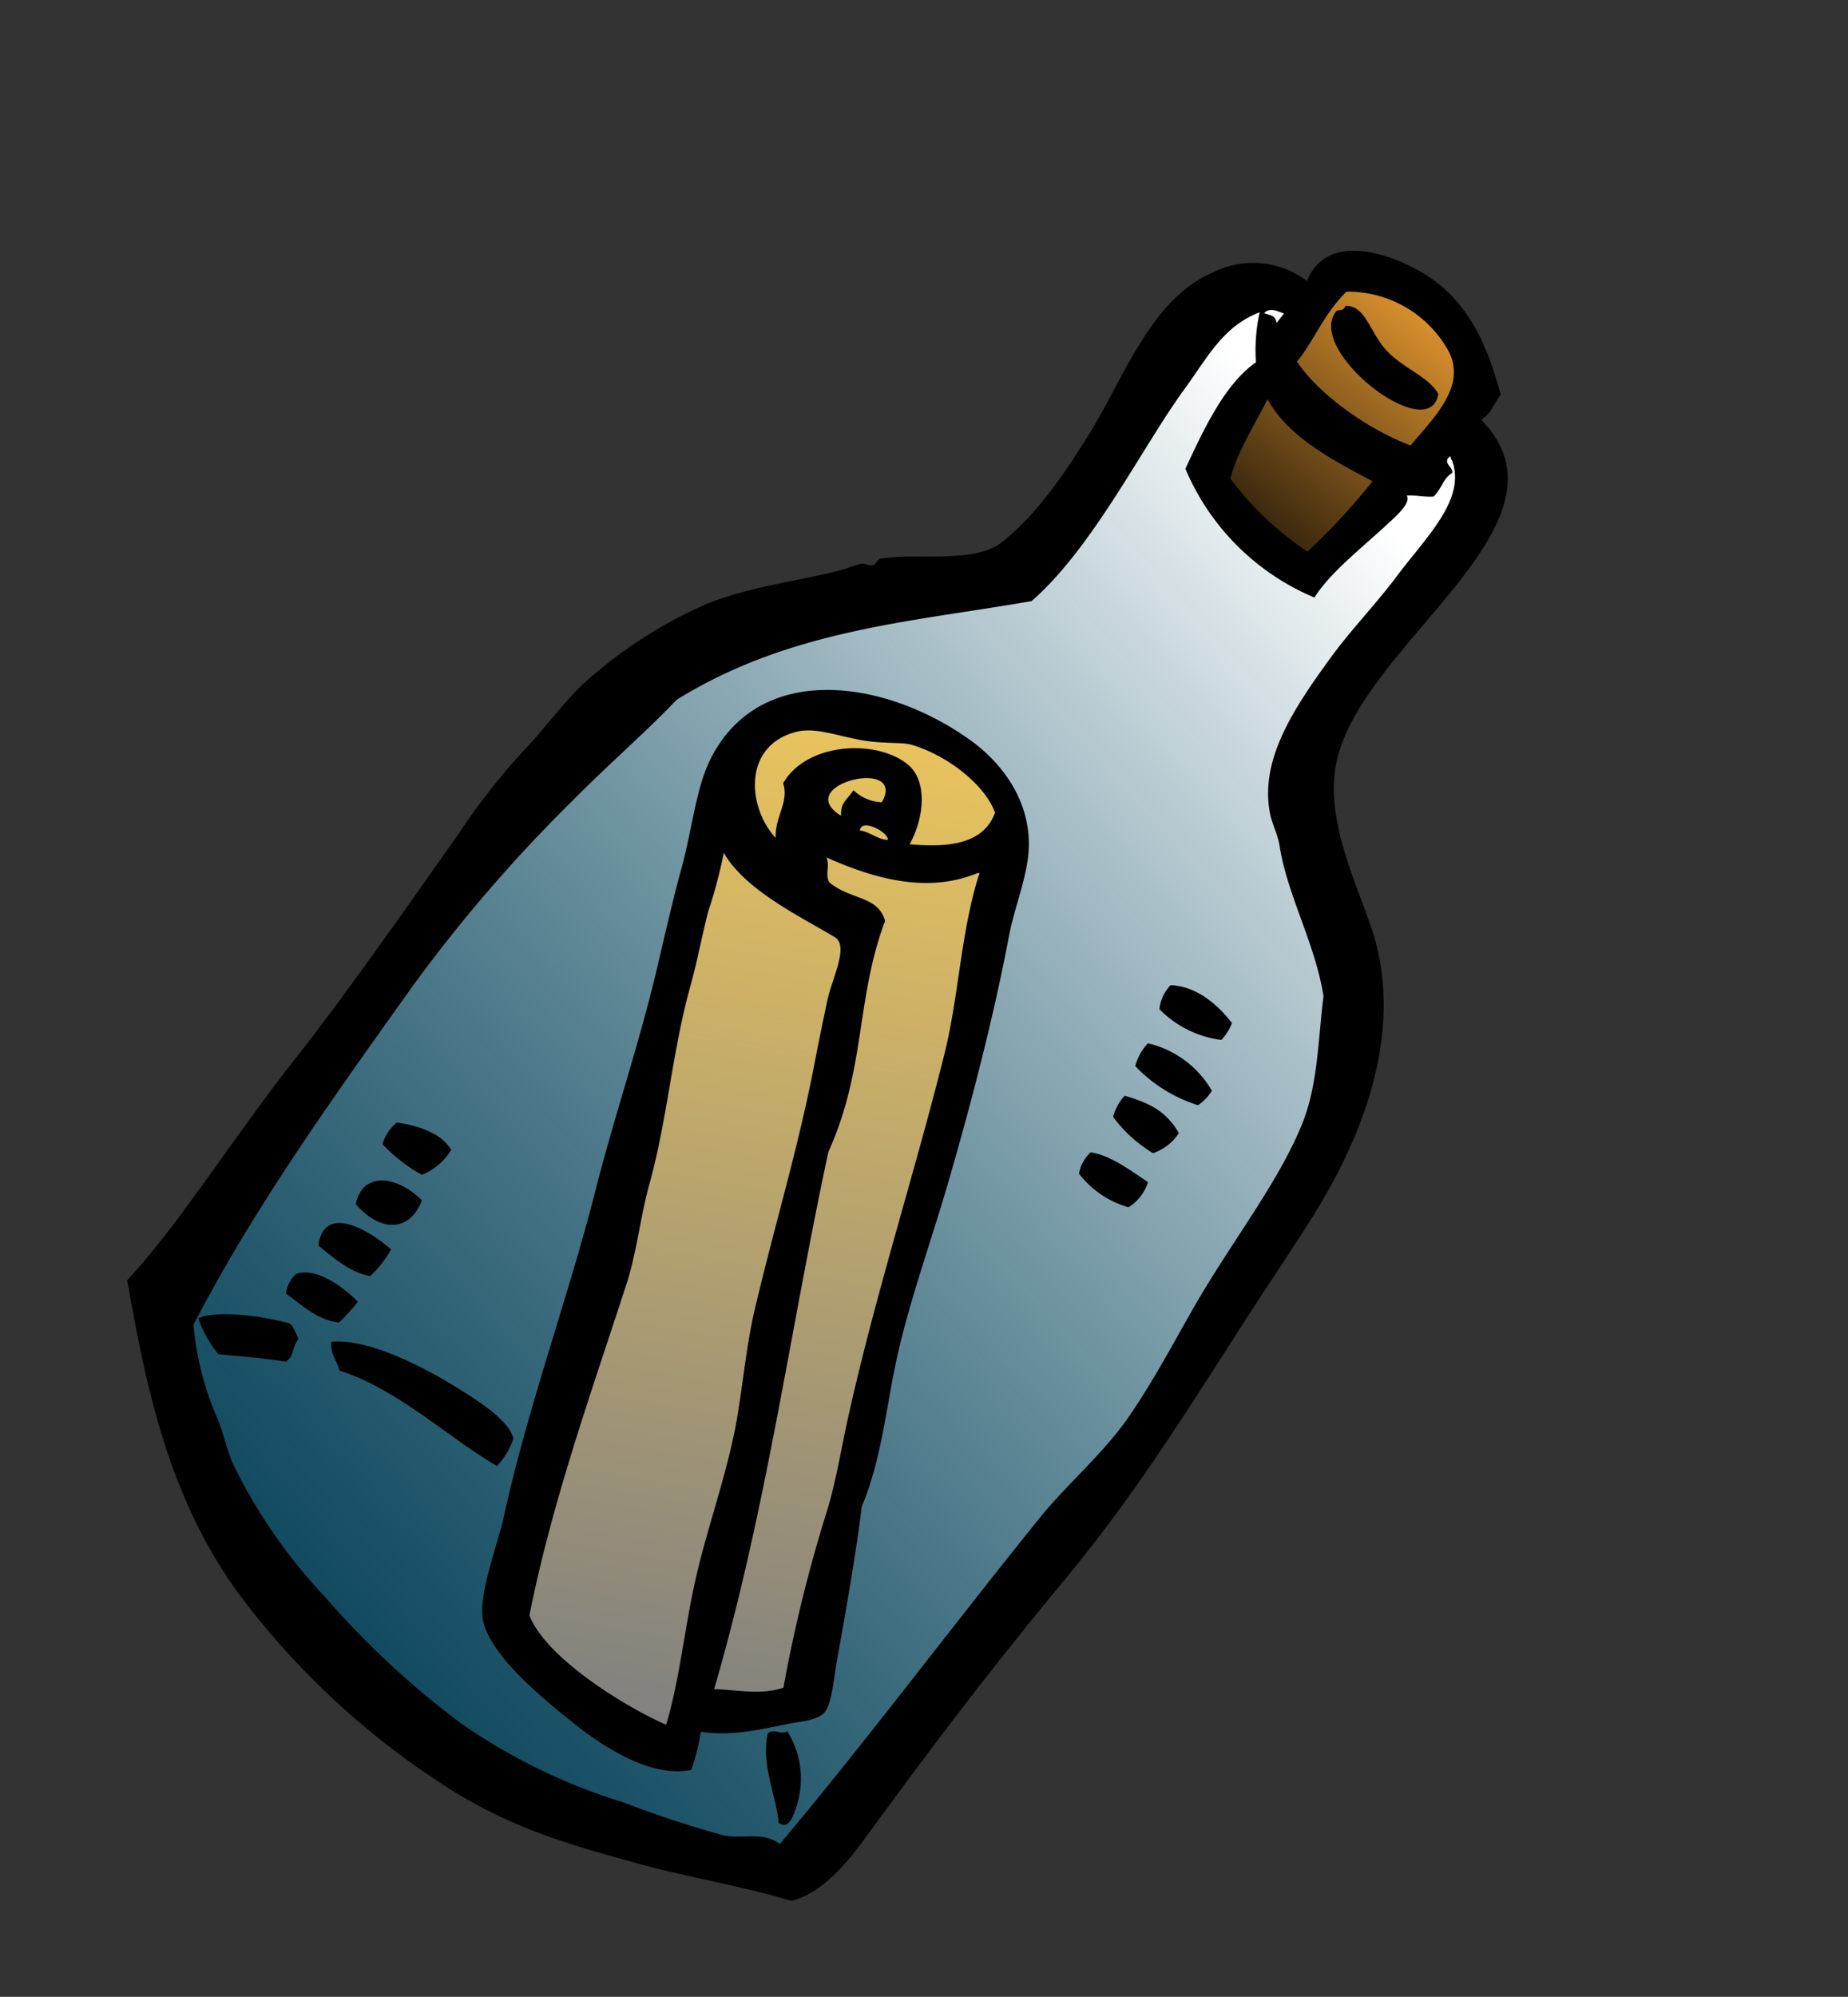 <svg xmlns="http://www.w3.org/2000/svg" xmlns:xlink="http://www.w3.org/1999/xlink" width="155.113" height="167.511" viewBox="0 0 155.113 167.511">
  <rect x="0" y="0" width="155.113" height="167.511" fill="#333333" stroke="none"/>
  <defs>
    <linearGradient id="linear-gradient" x1="0.774" y1="0.042" x2="0.279" y2="0.942" gradientUnits="objectBoundingBox">
      <stop offset="0" stop-color="#fff"/>
      <stop offset="1" stop-color="#005879" stop-opacity="0.639"/>
    </linearGradient>
    <linearGradient id="linear-gradient-2" x1="0.652" y1="0.034" x2="0.236" y2="0.915" gradientUnits="objectBoundingBox">
      <stop offset="0" stop-color="#d9902d"/>
      <stop offset="1" stop-color="#39270e"/>
    </linearGradient>
    <linearGradient id="linear-gradient-3" x1="0.5" x2="0.5" y2="1" gradientUnits="objectBoundingBox">
      <stop offset="0" stop-color="#eac45d"/>
      <stop offset="1" stop-color="gray"/>
    </linearGradient>
  </defs>
  <g id="Gruppe_498" data-name="Gruppe 498" transform="matrix(0.985, 0.174, -0.174, 0.985, -933.403, -3868.862)">
    <path id="Pfad_649" data-name="Pfad 649" d="M1699.863,3655.615l-8.233,16.281-7.853,10.495L1669.7,3686.9l-12.6,9.907-17.8,26.728-12.291,29.012,3.511,12.832,14.97,15.369,15.216,8.528,17.472,3.219,9.531-.764,8.986-16.136,8.243-15.73,7.068-14.595,7.188-17.391,1.894-10.794-1.894-9.934-6.016-7.672v-7.715l4.835-11.132,3.075-7.627,1.573-5.609-1.573-3-5.123-4.8-9.589-3.981-5.125-1.137Z" transform="translate(-1.957 -2.888)" fill="url(#linear-gradient)"/>
    <path id="Pfad_648" data-name="Pfad 648" d="M1718.866,3652.611c-.19.311-4.045,5.866-5.028,9.789s-1.632,8.678-1.632,8.678l7.072,5.085,3.271-.393,3.593-5.811,4.231-6.074,1.444-4.5-1.444-4.64-6.38-2.134Z" transform="translate(-12.841 -2.65)" fill="url(#linear-gradient-2)"/>
    <path id="Pfad_647" data-name="Pfad 647" d="M1672.808,3703.638s-2.14,4.729-2.317,5.229-2.6,20.1-2.6,20.1l-3.682,40.688-.526,11.819,8.392,6.587,7.268,1.558.882-3.583,9.439-1.389.549-3.173v-21.2l2.416-24.624,1.678-19.394-.554-7.382-2.578-4.021-6.971-2.823h-5.819Z" transform="translate(-6.642 -8.962)" fill="url(#linear-gradient-3)"/>
    <g id="Gruppe_497" data-name="Gruppe 497" transform="translate(1682.529 3631.87) rotate(28)">
      <path id="Pfad_646" data-name="Pfad 646" d="M42.219,7.284c-1.57-.627-3.508.1-5.507-.168-2.142-.283-3.872-1.968-5.173-.835.14.532-.263.515-.336.835-.028,4.208,13.225,4.124,11.016.168Zm25.7,121.5c.773-.9,1.791-1.769,1.831-2.668.051-.949-1.2-2.808-1.831-4.006-2.061-3.925-4.407-8.31-6.344-11.518-1.238-4.532-3.908-8.388-5.841-12.682-1.9-4.2-3.374-8.682-5.177-13.183-2.581-6.459-5.527-13.245-8.679-19.363-1.125-2.181-1.811-4.67-3-6.509-2.3-3.536-6.3-4.639-9.682-4.505C20.353,54.7,11.025,60.082,13.007,69.2c.56,2.579,2.444,5.566,3.673,8.514,1.246,2.992,2.674,5.949,3.839,8.514,2.643,5.824,4.589,11.484,7.175,17.358,3.576,8.113,6.7,17.767,10.68,26.037,1.142,2.366,2.449,6.868,4.174,8.175,2.341,1.781,7.31,1.968,11.182,2.007,4.1.037,8.265-.68,10.182-3.007a18.983,18.983,0,0,0-1.338-3c2.289-1.308,3.692-3.094,5.347-5.015ZM17.185,62.859c1.039-1.383,2.872-1.84,5.006-3,1.383-.754,2.6-1.879,3.338-2.169,2.954-1.162,6.915-1.137,9.012.168,1.005,2.97-1.9,5.124-4.006,6.509-.406-2.556-2.091-5.084-4.171-5.173-3.39-.143-7.907,3.721-7.344,7.679,1.38.909,1.184,2.682,2.338,4-3.425-.547-6.93-4.338-4.172-8.014Zm7.344,3.169c-4.952.54,1.338-7.369,2-3a3.653,3.653,0,0,1-2.5.669c.078,1.069-.227,1.454.5,2.335Zm4.339-.832c-.568.487-1.691.42-2.338.832C25.973,65.133,28.473,64.654,28.868,65.2Zm16.356,69.765c-4.39-8.738-7.377-17.8-10.68-26.874-.968-2.66-2.559-5.163-3.673-7.845C28.694,95,25.544,90.337,23.36,85.055c-.823-1.994-1.82-3.886-2.671-5.841a39.824,39.824,0,0,0-2-4.676c3.4,1.369,8.4.238,11.683-.165,1.437-.179,1.931,2.827,2.839,4.67.89,1.815,1.691,3.419,2.335,4.676,3.357,6.538,5.733,12.8,8.845,19.528,1.349,2.92,3.618,6.35,5.009,9.18,1.845,3.749,3.228,7.946,5.006,11.683,1.834,3.852,4.121,7.428,5.51,11.014-3.331.876-11.331,1.856-14.691-.163Zm16.023-4.676c-5.765-14.475-13.5-27.6-20.194-41.391-1.8-7.422-6.123-11.579-8.179-18.193-1.789-1.31-3.3.395-5.675.336-.72-.283-.823-1.181-1.5-1.5,4.734-1.162,8.738-3.058,10.849-6.843.143-.031.157.067.168.168,1.795,4.768,4.922,8.981,7.008,13.685,4.25,9.577,7.836,19.405,12.352,28.872,1.108,2.332,2.377,4.608,3.335,7.013a123.593,123.593,0,0,0,6.344,14.183c-1.068,1.651-2.925,2.52-4.5,3.67Zm0-69.1a4.145,4.145,0,0,0-.168-1.668c-2.226-.555-4.37-.5-6.008.666a3.348,3.348,0,0,0,.5,2.172A8.877,8.877,0,0,0,61.246,61.187Zm-4.676,4.008a4.443,4.443,0,0,0,.336,2.167A12.34,12.34,0,0,0,63.08,66.7a4.184,4.184,0,0,0,.171-1.668,8.406,8.406,0,0,0-6.68.167Zm6.68,4.338c-1.988-.781-3.441-.479-5.51.334a4.166,4.166,0,0,0,.331,2,11.735,11.735,0,0,0,4.507.334,4.2,4.2,0,0,0,.673-2.669Zm-4.51,7.845a8.026,8.026,0,0,0,5.009-.334,3.851,3.851,0,0,0,0-2.668c-1.99.123-4.012.218-5.338,1a3.229,3.229,0,0,0,.329,2ZM15.347,111.426a5.032,5.032,0,0,0,.666-3.169c-1.526-.61-3.438.1-5.006,1a3.68,3.68,0,0,0,.168,2.169,13.992,13.992,0,0,0,4.171,0Zm-2.837,5.342c2.943.594,5.042-.823,4.174-3.67C13.639,112.738,11.268,114.309,12.511,116.767Zm-.336,4.672c1.766.039,3.578.115,5.009-.669a9.554,9.554,0,0,0,0-2.835c-3.094-.148-6.689.646-5.009,3.505Zm0,3.007a2.647,2.647,0,0,0,.336,1.834c2.095-.039,3.584.054,5.009-.835a16.264,16.264,0,0,0,.168-2.338c-1.77-.235-4.533-.12-5.513,1.339Zm17.025-.838c-3.849.381-8.953,1.4-11.182,3.505.366.8,1.371.963,2,1.5,4.721-1.781,10.689-1.2,15.354-1.84a6.289,6.289,0,0,0-.334-2.665c-1.2-.906-3.672-.716-5.84-.5Zm-15.02,4.505a24.481,24.481,0,0,0-2.338,1.17c-1.509.86-3.371,2.173-3.839,3.169a9.961,9.961,0,0,0,3.172,1.338c1.587-1.027,3.172-2.058,4.841-3,.292-.832-.334-1.2-.334-2.167-.428-.167-1.061-.69-1.5-.506Zm54.074,1.17c-.171.607-1.073.484-1.165,1.167,1.157,2.405,3.595,3.522,5.337,5.342,1.176-.025.448-1.621.336-2a7.542,7.542,0,0,0-4.507-4.505Zm10.518-24.369c.275-9.494-.669-17.73-1.5-26.872-.288-3.147-.5-6.359-.835-9.678C75.388,57.9,71.642,49.991,65.085,45.833c-3.914-2.481-8.749-4.969-10.68-9.18-4.269-9.292,3.97-28.293-8.013-29.872.364-1.061-.017-1.724,0-2.668C44.026,2.391,40-.6,34.88.107c-3.444.476-8.366,2.3-7.175,6.509a7.488,7.488,0,0,0-6.677,4.34c-2.688,4.906-.433,11.479.164,16.855.454,4.107.714,8.293-.168,11.849-.712,2.872-5.165,5.129-7.175,7.347-.143.154-.014.636-.168.835-.177.229-.672.3-.835.5-.425.526-.754,1.137-1.167,1.666-2.349,3.007-5.44,6.062-7.175,9.348A37.988,37.988,0,0,0,.663,70.7C.316,73.2.43,75.768.162,78.379a55.361,55.361,0,0,0,0,8.346c.408,8.088.865,17.14.835,23.529-.042,8.418.887,16.846.334,23.366C7.7,139.3,15.127,145.893,25.2,148.642a66.373,66.373,0,0,0,24.369,1.84c6.126-.739,10.658-2.657,15.521-4.676,4.216-1.749,8.01-3.878,12.185-5.507,1.526-1.825,1.739-5.112,1.671-7.347-.337-10.628-.457-18.176-.168-28.037ZM30.869,5.279a9.652,9.652,0,0,1,9.849-1.336c2.97,1.383,2.441,5.07,2.332,8.179-3.189,1.036-8.391,1.467-11.846.334.074-2.258-.68-4.354-.336-7.176ZM42.387,16.46a54.561,54.561,0,0,1-.666,8.01,26.01,26.01,0,0,1-8.847-.837c-.885-1.7-1.321-5.558-1.668-7.175,3.325,1.458,7.522.646,11.181,0ZM27.865,9.951v1c-.532-.428-.675-.2-1.336,0C26.613,10.256,27.286,10.15,27.865,9.951Zm46.063,92.3c-.187,11.963.067,24.145-.334,34.878-1.82.042-2.66,1.582-4.171,2.341a88.462,88.462,0,0,1-8.343,3,48.984,48.984,0,0,1-14.855,3.169A73.123,73.123,0,0,1,30.7,144.3,44.638,44.638,0,0,1,17.854,140.3c-1.12-.577-2.2-1.52-3.338-2.172a25.015,25.015,0,0,1-6.509-5C5.992,122.306,5.533,111.652,5,99.24A126.669,126.669,0,0,1,6,78.883c.5-4.259,1.3-8.27,1.668-12.016C11.541,56.327,19.2,49.573,26.033,42c1.309-6.641-.662-16.1-.838-21.866-.1-3.289-.717-6.134,1-9.009a14.809,14.809,0,0,0,2.338,3.5c-.966,3.093.073,7.377.835,10.68a20.269,20.269,0,0,0,15.185,1.84c-.285-2.674.737-6.372,1.17-9.513.073-.518.246-1.778-.334-2,.56-.5,1.294-.82,1.834-1.336.1-1.075-.317-1.646,0-2.5-.182-.484-1.226-.106-1-1,.137.034.165.168.334.168,2.976,1.854,2.248,6.359,2.338,10.513.062,2.808-.246,5.776-.171,8.511.168,5.756.629,10.714,4.009,13.688.705.619,1.621,1,2.335,1.668,3.051,2.867,7.425,4.628,10.68,7.676,1.727,2.923,4.2,6.1,5.173,9.513,1.495,5.2,1.425,11.613,2.338,17.859.523,3.564,1.134,7.03,1.338,10.516.217,3.8-.606,7.5-.671,11.347Z" transform="translate(0 0)" fill-rule="evenodd"/>
    </g>
  </g>
</svg>
